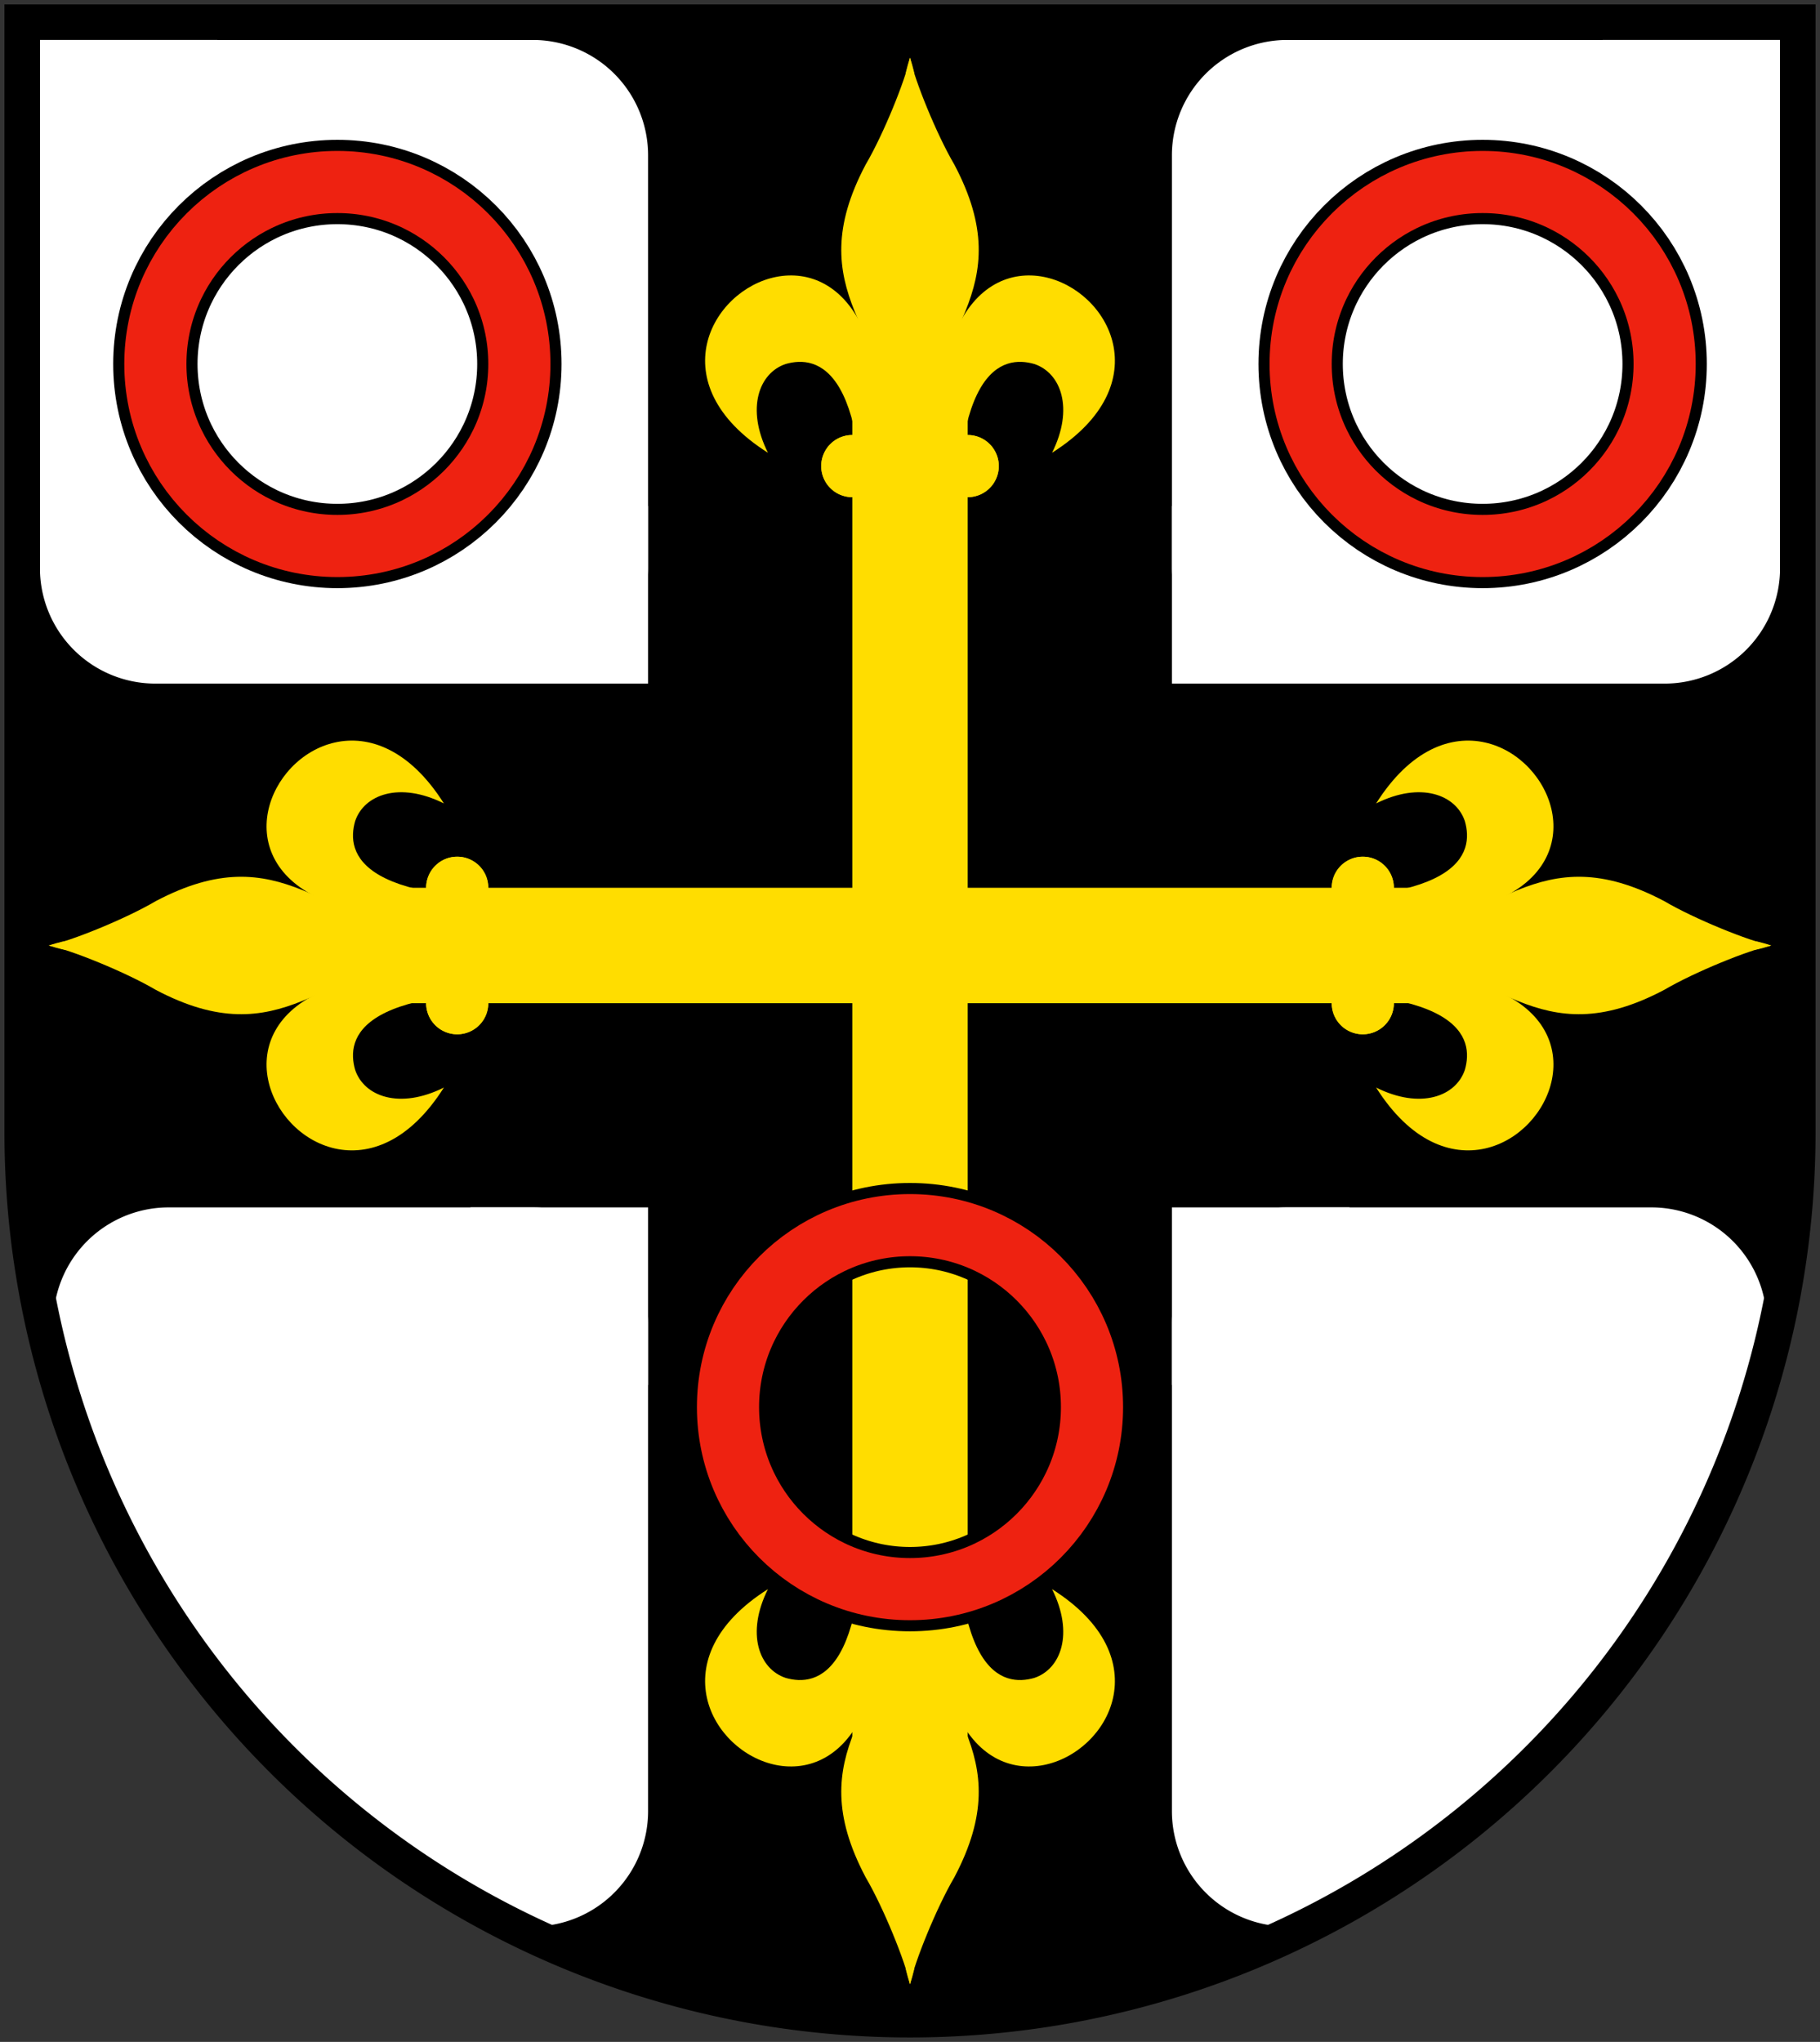 <svg xmlns="http://www.w3.org/2000/svg" viewBox="0 0 410 460" xmlns:xlink="http://www.w3.org/1999/xlink">
<rect x="0" y="0" width="410" height="460" fill="#333333" stroke="none"/>
<defs>
<clipPath id="f">
<use xlink:href="#d"/>
</clipPath>
</defs>
<path id="d" d="m5,5v250a200,200 0 0,0 400,0v-250z"/>
<use xlink:href="#e" transform="matrix(-1 0 0 1 410 0)"/>
<path stroke="#fd0" stroke-width="26" d="m339,213h-268m134-141v322"/>
<g fill="#fff" id="e" clip-path="url(#f)">
<path d="m290,9h85a26,26 0 0,1 26,26v93a26,26 0 0,1 -26,26h-85a26,26 0 0,1 -26-26v-93a26,26 0 0,1 26-26"/>
<path d="m290,272h82a26,26 0 0,1 26,26v110a26,26 0 0,1 -26,26h-82a26,26 0 0,1 -26-26v-110a26,26 0 0,1 26-26"/>
<path id="c" d="m264,272h40v40h-40z"/>
<use y="-158" xlink:href="#c"/>
<use x="97" y="-265" xlink:href="#c"/>
<g fill="none" stroke="#000" id="a" stroke-width="19">
<circle cx="334" cy="82" id="y" r="41"/>
<use stroke="#e21" xlink:href="#y" stroke-width="14"/>
</g>
<g fill="#fd0" id="b">
<path d="m205,102c5-27 25-36.5 10-64.9-4-6.8-9-19.1-10-24.1 0,0-1,3-1,4"/>
<path d="m237,102c5-10 2-18-4-20-7-2-20,0-17,51-26-116 70-62 21-31"/>
<path d="m192,98h26a7,7 0 0,1 7,7 7,7 0 0,1 -7,7h-26a7,7 0 0,1 -7-7 7,7 0 0,1 7-7"/>
</g>
<use xlink:href="#b" transform="matrix(0 1 -1 0 412 8)"/>
<use xlink:href="#b" transform="matrix(0 -1 -1 0 412 418)"/>
<use xlink:href="#b" transform="matrix(1 0 0 -1 0 460)"/>
</g>
<use fill="none" stroke="#000" xlink:href="#d" stroke-width="8"/>
<use x="-129" y="235" xlink:href="#a"/>
</svg>
